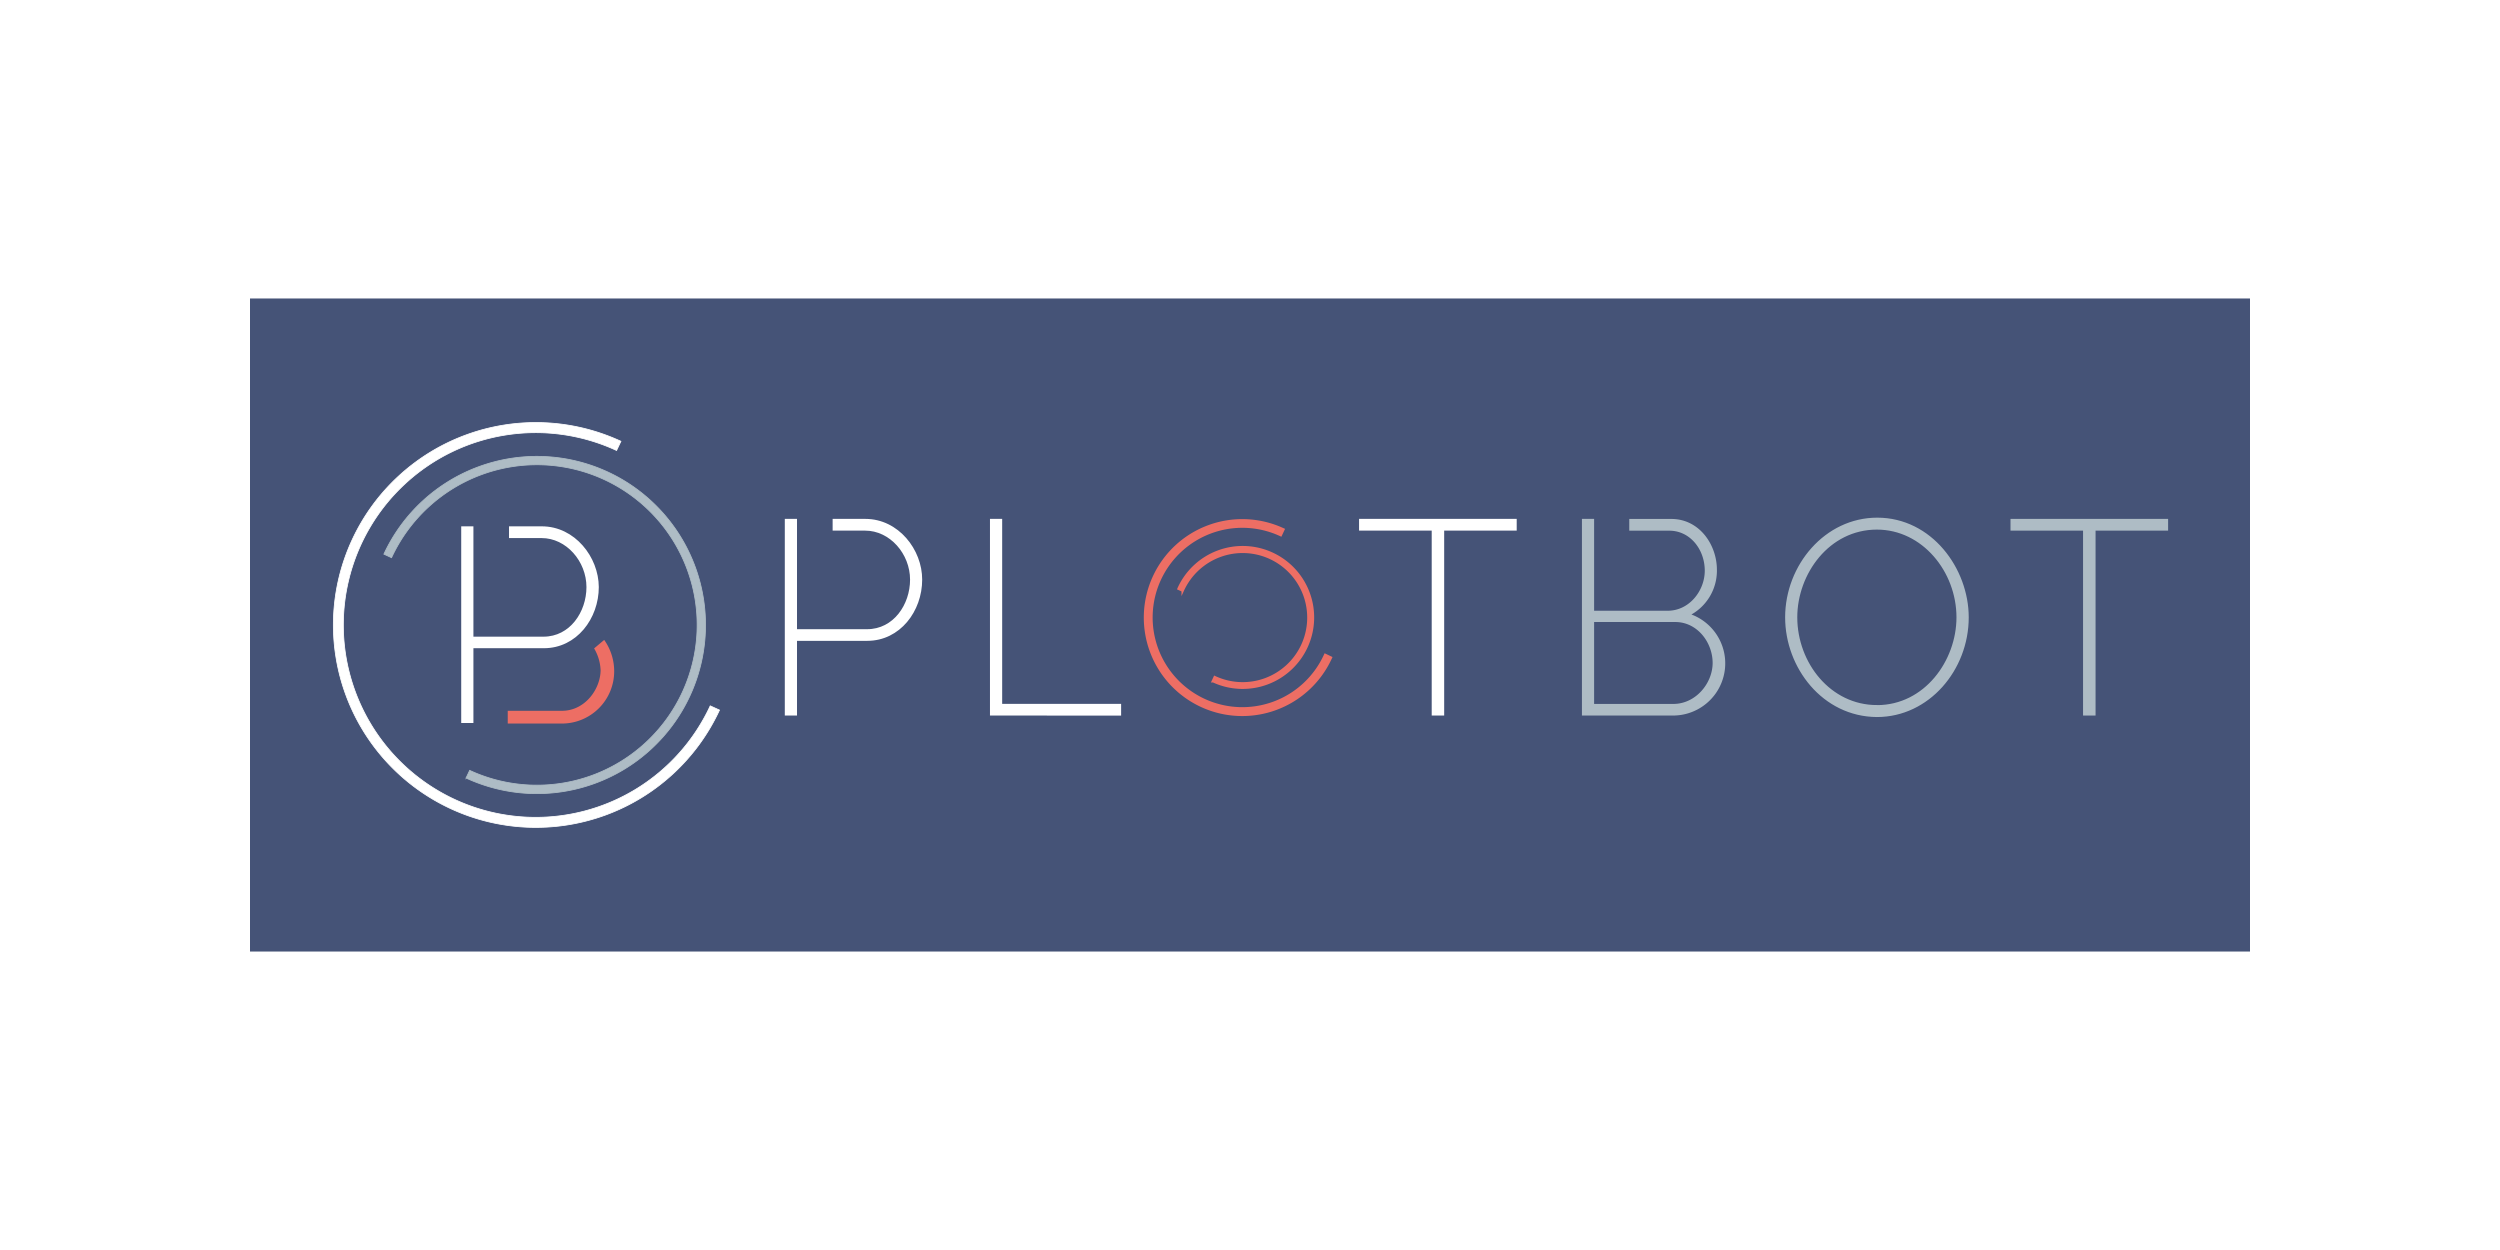<?xml version="1.0" encoding="UTF-8"?> <svg xmlns="http://www.w3.org/2000/svg" id="Layer_1" data-name="Layer 1" viewBox="0 0 850.39 425.2"><defs><style>.cls-1,.cls-3,.cls-7{fill:#fff;}.cls-2{fill:#455377;}.cls-3,.cls-7{stroke:#fff;}.cls-3,.cls-4,.cls-5,.cls-6,.cls-7,.cls-8{stroke-miterlimit:10;}.cls-3,.cls-4,.cls-5{stroke-width:0.99px;}.cls-4,.cls-8{fill:#aebcc5;stroke:#aebcc5;}.cls-5,.cls-6,.cls-9{fill:#ed6e64;}.cls-5,.cls-6{stroke:#ed6e64;}.cls-6{stroke-width:0.89px;}.cls-7{stroke-width:0.27px;}.cls-8{stroke-width:0.28px;}</style></defs><title>Artboard 1</title><rect class="cls-1" width="850.39" height="425.2"></rect><rect class="cls-2" x="85.04" y="101.53" width="680.31" height="222.14"></rect><path class="cls-3" d="M337.24,242.9V177h3.16v62.92h40.46v3Z"></path><path class="cls-3" d="M515.42,180H490.75v62.9H487.5V180H462.79v-3h52.63Z"></path><path class="cls-4" d="M607.72,210c0-17.54,13.37-33.42,30.83-33.42,18.19,0,30.63,17,30.63,33.42,0,17.72-13.37,33.41-30.73,33.41C620.26,243.3,607.72,226.87,607.72,210Zm30.73,30.35C655,240.33,666,224.92,666,210c0-15.79-11.82-30.35-27.57-30.35-16.52,0-27.57,15.31-27.57,30.35C610.88,225.76,622.39,240.33,638.45,240.33Z"></path><path class="cls-4" d="M737,180H712.32v62.9h-3.26V180H684.38v-3H737Z"></path><path class="cls-4" d="M574.06,209.14a16.65,16.65,0,0,0,9.46-15.32c0-8.26-5.75-16.8-15-16.8H554.7v3h13.13c7.33,0,12.55,6.58,12.55,14.1,0,7.08-5.47,14.12-13.1,14.12H541.75V177H538.6V242.9h30.63a17.26,17.26,0,0,0,4.83-33.79Zm-4.83,30.8H541.75V211.09h28.13c7.61,0,13.18,7,13.18,14.48C583,232.81,577,239.94,569.23,239.94Z"></path><path class="cls-3" d="M294.37,177H283.72v3h10.56c8.73,0,15.78,8.16,15.78,17.17,0,8.63-5.75,17.35-15.13,17.35H270.61V177h-3.16V242.9h3.16V217.49H295c10.86,0,18.19-9.83,18.19-20.32C313.22,187.24,305.33,177,294.37,177Z"></path><path class="cls-5" d="M450.81,222.87l-.07.15a31,31,0,1,1-15.26-41.17l.15.07.83-1.78-.16-.07a33,33,0,1,0,16.24,43.81h0l.07-.15Z"></path><path class="cls-6" d="M401,200.12l-.06.13,1.34.61.06-.13a22.4,22.4,0,1,1,11,29.7l-.13-.06-.62,1.34.13,0A23.87,23.87,0,1,0,401,200.1Z"></path><path class="cls-7" d="M241.59,240.1a65.43,65.43,0,1,1-31.86-86.87h0l1.48-3.12a68.86,68.86,0,1,0,33.53,91.43Z"></path><path class="cls-8" d="M133.18,189.7a54.5,54.5,0,1,1,26.58,72.35l-1.23,2.6a57.36,57.36,0,1,0-27.95-76.16Z"></path><path class="cls-3" d="M184.3,179.53H173.64v3h10.57c8.72,0,15.77,8.17,15.77,17.17,0,8.64-5.75,17.36-15.12,17.36H160.54V179.53h-3.16v65.91h3.16V220H185c10.86,0,18.19-9.84,18.19-20.32C203.14,189.74,195.25,179.53,184.3,179.53Z"></path><path class="cls-9" d="M202.09,220.56a15.66,15.66,0,0,1,2.21,7.52c-.13,6.48-5.39,13.7-13.14,13.7H172.71v4.34h18.45a17.78,17.78,0,0,0,17.76-17.76,18.46,18.46,0,0,0-3.4-10.69Z"></path></svg> 